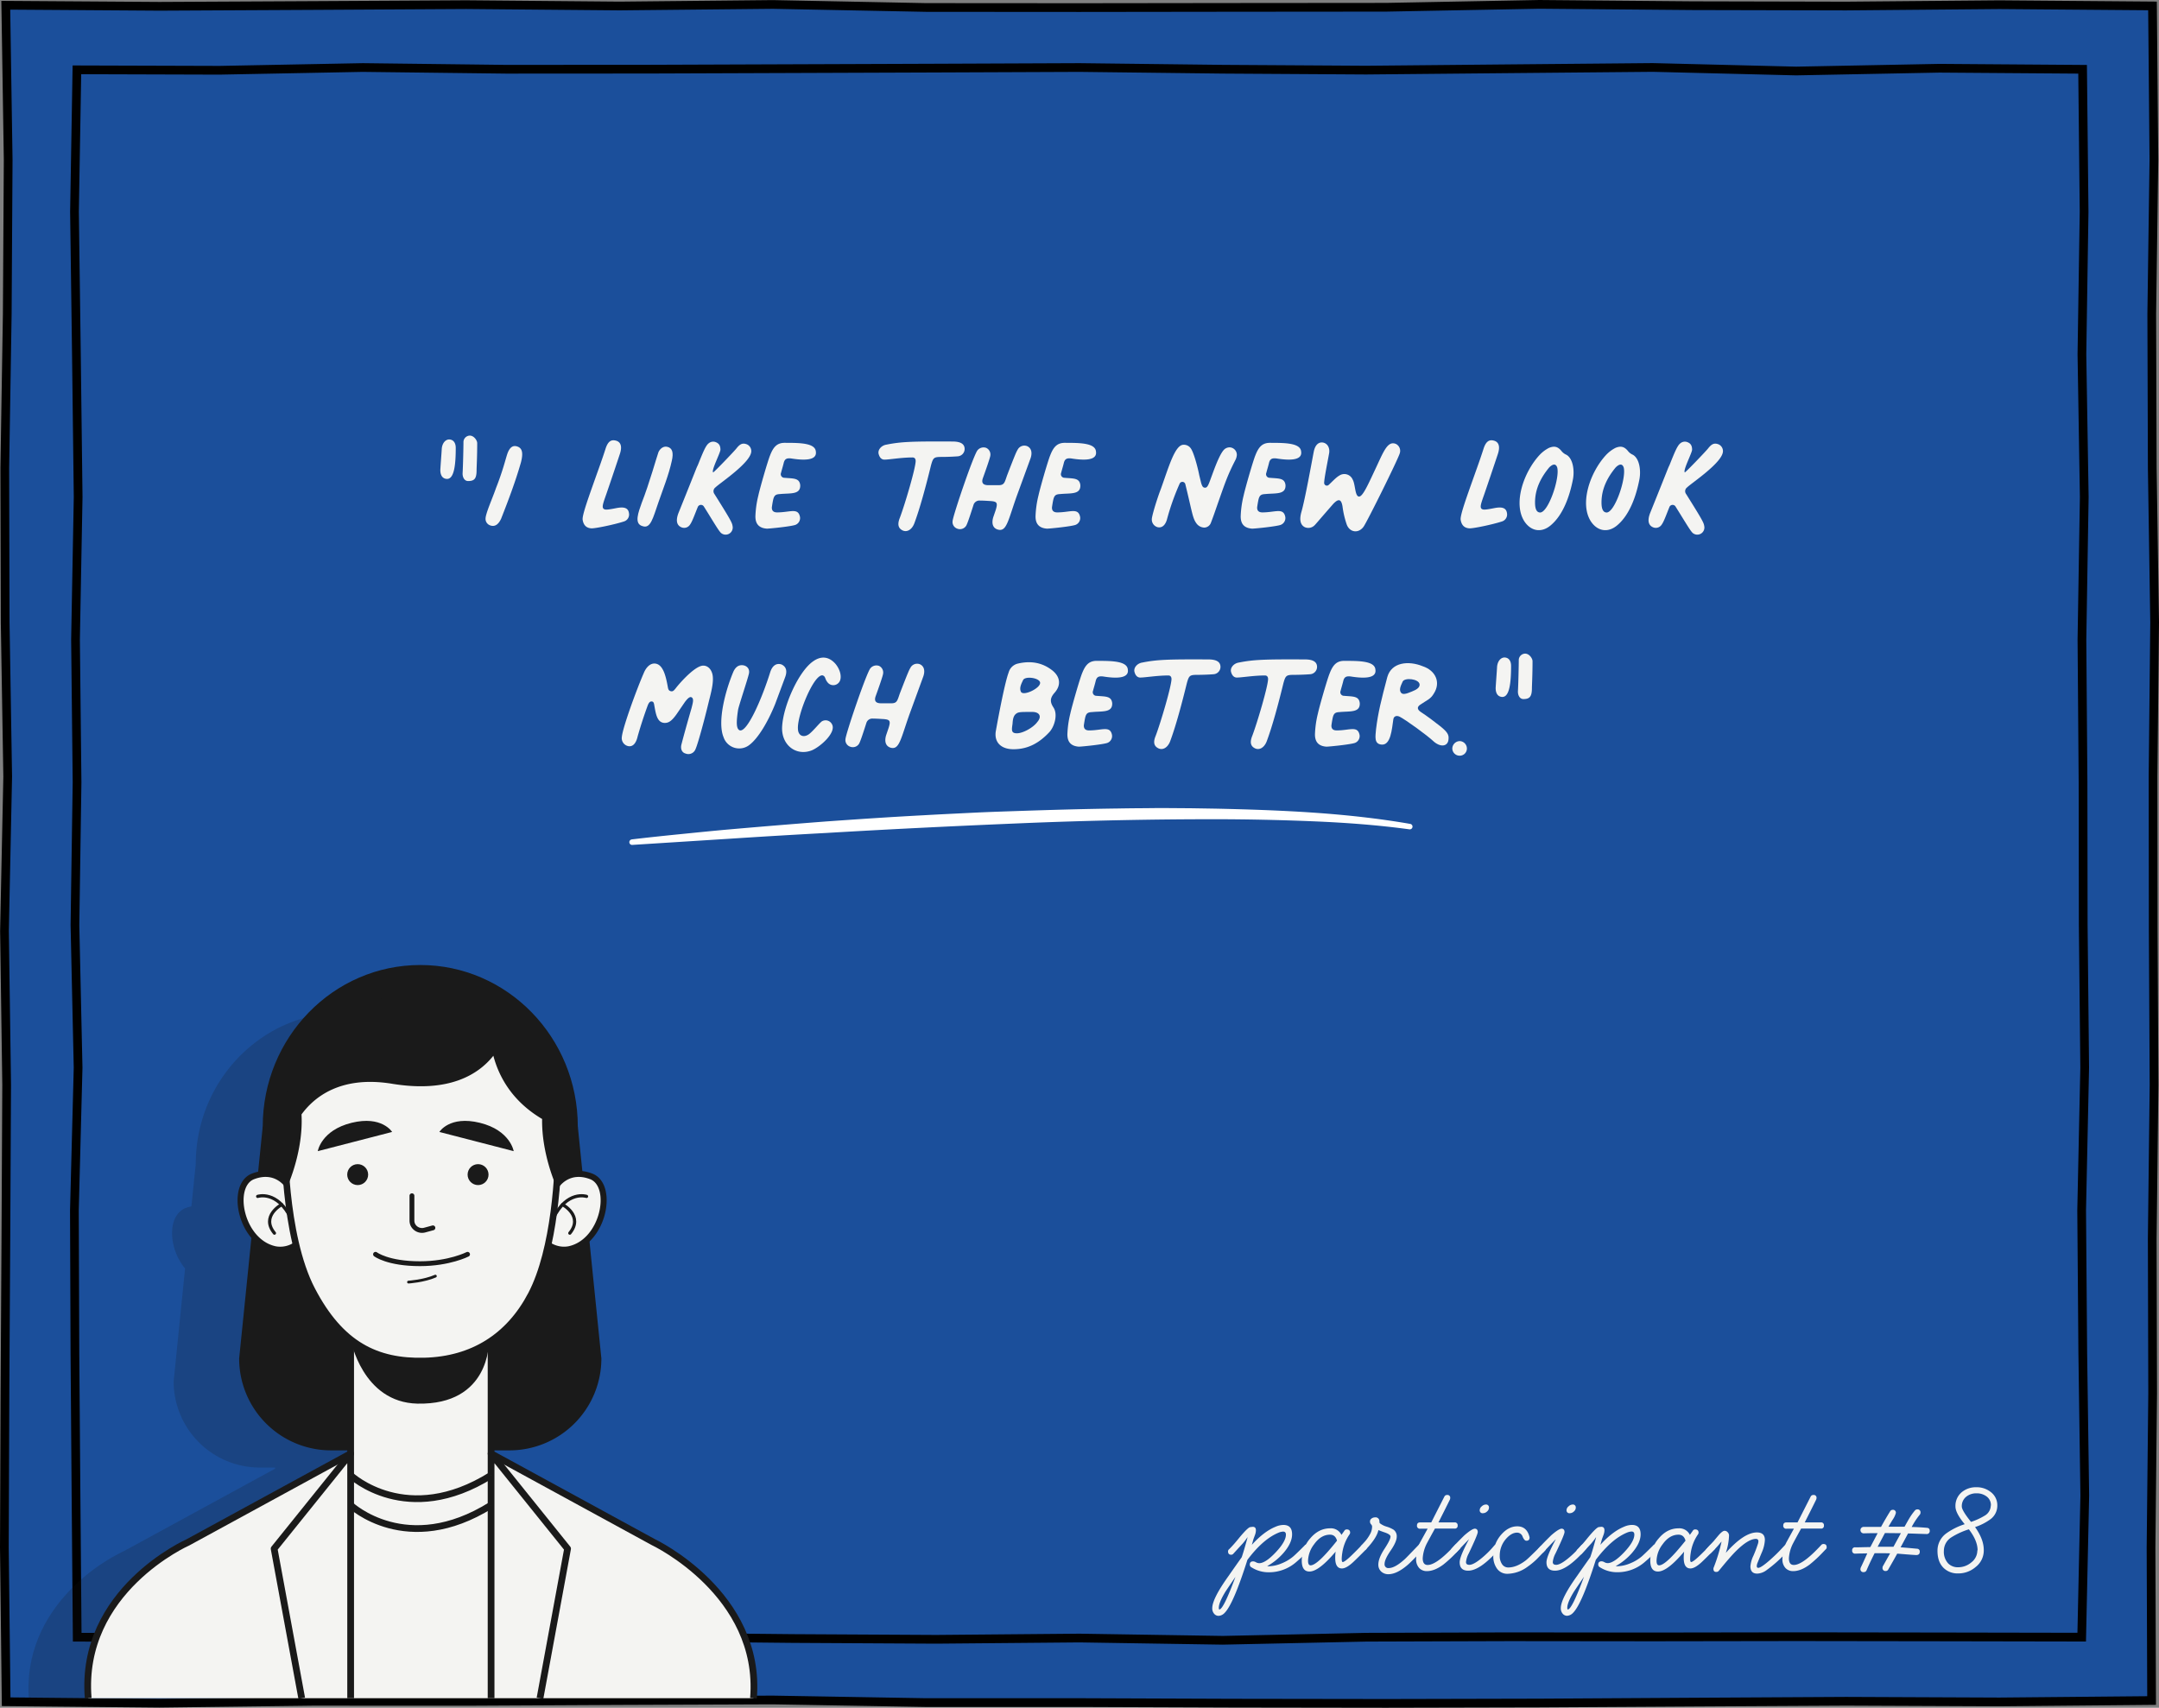 <svg xmlns="http://www.w3.org/2000/svg" viewBox="0 0 990.15 783.29"><rect x="0" y="0" width="990.15" height="783.29" fill="#808080" stroke="none"/><defs><style>.cls-1{fill:#1b4f9b;}.cls-10,.cls-13,.cls-2,.cls-3,.cls-8{fill:none;}.cls-2,.cls-3{stroke:#000;stroke-miterlimit:10;}.cls-2{stroke-width:4px;}.cls-3{stroke-width:4px;}.cls-4,.cls-6{fill:#1a1a1a;}.cls-4{opacity:0.19;}.cls-11,.cls-12,.cls-5,.cls-7,.cls-9{fill:#f4f4f2;}.cls-10,.cls-11,.cls-12,.cls-13,.cls-7,.cls-8,.cls-9{stroke:#1a1a1a;stroke-linejoin:round;}.cls-7,.cls-8{stroke-width:3.09px;}.cls-9{stroke-width:2.76px;}.cls-10,.cls-12,.cls-13{stroke-linecap:round;}.cls-10{stroke-width:1.47px;}.cls-11{stroke-width:3.01px;}.cls-12{stroke-width:2.22px;}.cls-13{stroke-width:1.28px;}.cls-14{fill:#fff;}</style></defs><g id="Layer_2" data-name="Layer 2"><g id="Layer_2-2" data-name="Layer 2"><polygon class="cls-1" points="2.82 780.53 2 709.8 2.27 639.08 2.69 568.36 3.05 497.64 2.05 426.92 3.53 356.2 2.37 285.49 2.19 214.76 3.33 144.04 3.75 73.31 2.65 2.41 73.14 2.89 143.46 2.53 213.77 2.13 284.09 2.75 354.41 2.04 424.73 3.43 495.05 3.48 565.37 3.39 635.69 3.33 706.01 2 776.33 2.61 846.65 2.77 916.98 2.15 987.17 2.72 987.81 73.3 986.83 144.02 987.06 214.74 988.15 285.46 987.42 356.18 987.5 426.9 987.88 497.62 987.05 568.34 987.24 639.07 986.5 709.79 986.76 779.98 916.99 780.62 846.67 780.32 776.36 780.71 706.04 781.13 635.72 781.29 565.4 781.19 495.08 780.92 424.76 780.93 354.44 779.73 284.12 780 213.8 780.36 143.48 780.33 73.15 781.21 2.82 780.53"/><polygon class="cls-2" points="2.82 780.53 2 709.8 2.27 639.08 2.69 568.36 3.05 497.64 2.05 426.92 3.53 356.2 2.37 285.49 2.19 214.76 3.33 144.04 3.75 73.31 2.65 2.41 73.14 2.89 143.46 2.53 213.77 2.13 284.09 2.75 354.41 2.04 424.73 3.43 495.05 3.48 565.37 3.39 635.69 3.33 706.01 2 776.33 2.61 846.65 2.77 916.98 2.15 987.17 2.72 987.81 73.3 986.83 144.02 987.06 214.74 988.15 285.46 987.42 356.18 987.5 426.9 987.88 497.62 987.05 568.34 987.24 639.07 986.5 709.79 986.76 779.98 916.99 780.62 846.67 780.32 776.36 780.71 706.04 781.13 635.72 781.29 565.4 781.19 495.08 780.92 424.76 780.93 354.44 779.73 284.12 780 213.8 780.36 143.48 780.33 73.15 781.21 2.82 780.53"/><polygon class="cls-1" points="35.41 750.94 34.86 685.99 34.36 620.57 34.12 555.14 35.82 489.71 34.37 424.28 35.34 358.85 34.63 293.42 35.84 227.99 35.04 162.56 34.16 97.12 35.27 32.03 100.66 32.23 166.39 30.97 232.12 31.76 297.85 31.72 363.58 31.48 429.31 31.24 495.05 30.97 560.78 31.75 626.52 32.16 692.25 31.54 757.98 30.94 823.72 32.57 889.46 31.3 955.11 31.78 955.8 97.11 954.8 162.54 955.87 227.97 954.81 293.4 955.31 358.83 955.4 424.26 956.07 489.69 954.68 555.12 955.19 620.55 956.11 685.98 954.7 750.91 889.47 750.79 823.74 750.7 758.01 750.8 692.28 750.73 626.55 750.94 560.82 752.35 495.08 751.32 429.35 751.9 363.62 751.54 297.88 750.87 232.15 751.58 166.41 751.36 100.67 751.09 35.41 750.94"/><polygon class="cls-3" points="35.41 750.94 34.86 685.99 34.36 620.57 34.12 555.14 35.82 489.71 34.37 424.28 35.34 358.85 34.63 293.42 35.84 227.99 35.04 162.56 34.16 97.12 35.27 32.03 100.66 32.23 166.39 30.97 232.12 31.76 297.85 31.72 363.58 31.48 429.31 31.24 495.05 30.97 560.78 31.75 626.52 32.16 692.25 31.54 757.98 30.94 823.72 32.57 889.46 31.3 955.11 31.78 955.8 97.11 954.8 162.54 955.87 227.97 954.81 293.4 955.31 358.83 955.4 424.26 956.07 489.69 954.68 555.12 955.19 620.55 956.11 685.98 954.7 750.91 889.47 750.79 823.74 750.7 758.01 750.8 692.28 750.73 626.55 750.94 560.82 752.35 495.08 751.32 429.35 751.9 363.62 751.54 297.88 750.87 232.15 751.58 166.41 751.36 100.67 751.09 35.41 750.94"/><path class="cls-4" d="M302.26,779.84c1.53-18.84-5.57-36.67-20.52-51.56a92.52,92.52,0,0,0-23.17-16.9l-69.14-37.73v-.53h6.46a39.52,39.52,0,0,0,39.52-39.52l-5.12-50.35a25.45,25.45,0,0,0,7.32-15.91c.53-6.56-1.83-11.64-6.13-13.28a17.1,17.1,0,0,0-4.26-1l-1.95-19.16c0-38.38-30.33-69.49-67.74-69.49s-67.75,31.11-67.75,69.49l-2,19.42a17.76,17.76,0,0,0-2.65.78c-4.31,1.64-6.66,6.72-6.14,13.28a26,26,0,0,0,5.89,14.41L79.64,633.6a39.52,39.52,0,0,0,39.52,39.52h7v.53L57,711.35a87.63,87.63,0,0,0-23.28,16.38C23.3,738,11.26,755.29,13.29,779.84l1.44-.12h90.34l.05.27,1.43-.27H209l1.42.27.05-.27h90.33Z"/><path class="cls-5" d="M201.94,215.55c.19-3.25.47-6.5.67-9.84.28-2.78,2-4.4,3.82-4.11s2.58,1.91,2.58,3.82c0,8-.76,14.53-4.21,14.24C202.8,219.47,201.94,217.84,201.94,215.55ZM212.16,217c.19-3.15.39-11.85.39-14.14a3,3,0,0,1,2.77-3.06c2-.1,3.53,2.2,3.53,3.44,0,6.6-.28,11.09-.28,12.33,0,4-1,5.07-3.92,5.07C212.93,220.62,212.07,218.8,212.16,217Z"/><path class="cls-5" d="M222.68,237.92c0-2.39,3.15-9.27,4.77-14,3.25-8.22,4.4-13.39,5.26-15.87,1-2.77,2.39-3.82,4.21-3.35,2.58.67,3.15,2.87,2,7.36-2.48,8.7-5.73,17.3-9.08,25.81-1.14,2.49-2.77,4-5.16,3.06A3.14,3.14,0,0,1,222.68,237.92Z"/><path class="cls-5" d="M267.21,238.39c-.29-2.1,2.87-10.7,6.21-20.16,1.44-4,2.87-8,4.21-12.14,1.05-3.44,2.48-4.59,4.78-4s3.06,2.68,1.81,6.31c-2.29,6.88-4.58,13.67-6,17.78-1.62,4.68-2.48,6.69-1.14,7.36.66.38,2.19.19,5.54-.48,3-.57,5.45-.48,5.83,2.3a3.33,3.33,0,0,1-2.29,3.82c-4.4,1.43-13.19,3.25-14.91,3.15C268.93,242.22,267.59,240.88,267.21,238.39Z"/><path class="cls-5" d="M302,207.33c.86-1.82,2.49-2.77,4-2.39,2.3.48,3,2.58,2.11,6.4-1.44,6.6-3.92,12.62-6.12,19-2.58,7.45-3.63,12.23-7.26,11-4.11-1.05-1.92-6.41-.39-10.8C297.7,222.05,301.24,209.34,302,207.33Z"/><path class="cls-5" d="M330.38,244.13c-.76-.77-2.58-3.73-5.63-8.7l-1.92-3.06a1.57,1.57,0,0,0-2.86.29c-1.34,3.25-2.49,6.59-3.54,8a3.18,3.18,0,0,1-3.82,1.24c-2.2-.86-2.77-3-1.53-6.4,9.27-23,7.93-20,9-22.27,2.3-5.74,3.54-8.8,4.88-9.85a3.2,3.2,0,0,1,3.53-.48c1.34.58,1.91,1.63,1.91,3.35,0,1.43-4.3,9.56-3.34,10.42.19.19,9.46-9.47,10.61-10.9,1.72-2.2,2.87-2.68,4.78-2a3.37,3.37,0,0,1,2.1,3.16c0,5.16-14.43,14.62-16.44,16.63a2.14,2.14,0,0,0-.48,3c7.27,11.57,8.13,13.19,8.32,14.63a3.26,3.26,0,0,1-5.55,3Z"/><path class="cls-5" d="M346.44,236.86a45.89,45.89,0,0,1,1.34-9.55c.86-3.92,4.4-16.06,5.35-18.35,1.72-4.5,3.63-6,7.36-5.84,6.4,0,13.38.1,13.67,4,.67,4.4-6.12,4-11.38,3.15-1.81-.19-2.86.1-3.34,2-.38,1.63-.86,3.06-1.24,4.59a1.65,1.65,0,0,0,1.53,2.29c4.11.38,6.88,0,7.26,3.35.19,4.49-4.49,3.63-9.27,4.11-1.91.09-2.58.57-3.06,2.29-.29,1.15-.48,2.49-.67,3.73-.1,1.53.67,2.39,2.39,2.39,6,0,9.65-2.3,10.51,2.1a3.34,3.34,0,0,1-1.91,3.54c-1.53.76-12,1.81-13.28,1.81C348.16,242.22,346.44,240.4,346.44,236.86Z"/><path class="cls-5" d="M412.67,237.53c2.39-6.3,7.27-22.94,7.27-26.09,0-.86-.39-1.62-1.44-1.62-5.16,0-10.61,1-12.9,1-1.15,0-2.1-.76-2.58-2.39-.67-1.91,1.05-4.11,3.54-4.49,6.69-1.34,11.66-1.53,30.29-1.43,3.73,0,5.55,1.14,5.55,3.44a3.39,3.39,0,0,1-3.06,3.34c-2.29.19-5.45.29-7.36.29-3.73,0-4,.29-5,3.82-2.29,9.37-5.07,19.79-7.74,26.86-1.15,2.77-3.35,4-5.35,3S411.52,240.4,412.67,237.53Z"/><path class="cls-5" d="M455.51,237.25l1.15-3.35c1-3.34.67-3.92-2.78-4.11-1.43-.09-3-.19-4.39-.19a2.84,2.84,0,0,0-3.06,2.1c-1.91,6-2.87,8.7-3.35,9.47a3.36,3.36,0,0,1-4,1.33,3.21,3.21,0,0,1-2.2-3.53c.19-2.58,9.65-30.49,11.47-32.5a3.6,3.6,0,0,1,3.92-1.05,3.33,3.33,0,0,1,1.91,3.54c-.09,1-2.2,7-3.44,10.41-.67,2,0,3.06,2.2,3.16h5.35c2.3-.1,2.49-1.34,3.54-4.4,3.82-9.94,4.3-10.9,4.87-11.85a3.46,3.46,0,0,1,4.4-1.63c1.91.86,2.48,3.06,1.43,5.83l-6.21,17c-4.11,11.56-4.68,16.63-8.79,15.39C455.41,242.22,454.65,240.21,455.51,237.25Z"/><path class="cls-5" d="M474.91,236.86a45.89,45.89,0,0,1,1.34-9.55c.86-3.92,4.39-16.06,5.35-18.35,1.72-4.5,3.63-6,7.36-5.84,6.4,0,13.38.1,13.67,4,.67,4.4-6.12,4-11.38,3.15-1.81-.19-2.86.1-3.34,2-.39,1.63-.86,3.06-1.24,4.59a1.65,1.65,0,0,0,1.52,2.29c4.11.38,6.89,0,7.27,3.35.19,4.49-4.49,3.63-9.27,4.11-1.91.09-2.58.57-3.06,2.29-.29,1.15-.48,2.49-.67,3.73-.1,1.53.67,2.39,2.39,2.39,6,0,9.65-2.3,10.51,2.1a3.34,3.34,0,0,1-1.91,3.54c-1.53.76-12,1.81-13.28,1.81C476.63,242.22,474.91,240.4,474.91,236.86Z"/><path class="cls-5" d="M528.24,238.11c0-1.34,2.2-8.8,4.2-14C536,214.21,538.85,204,542.77,204a3.83,3.83,0,0,1,3.25,1.53c1.33,1.63,3.15,8.22,4,12.53l.86,3.53c.48,1.44.77,2.1,1.82,2.1,1.24,0,1.72-1.91,3.15-5.73,1.91-5.26,4-10.51,5.83-12a3.68,3.68,0,0,1,2.3-.77,3.42,3.42,0,0,1,3.25,3.54,6.1,6.1,0,0,1-.67,2.29c-3.64,7.08-4.69,10.33-8.41,20.93-.77,2.2-1.63,4.78-2.78,7.75a3.33,3.33,0,0,1-3.06,2.29,4.63,4.63,0,0,1-3.72-2.1c-1.72-2.39-1.92-5.45-5-17.88a1.38,1.38,0,0,0-2.58-.19,111.49,111.49,0,0,0-5.83,16.44c-.77,2.68-2.3,4-4.31,3.54A3.65,3.65,0,0,1,528.24,238.11Z"/><path class="cls-5" d="M569,236.86a45.89,45.89,0,0,1,1.34-9.55c.86-3.92,4.4-16.06,5.35-18.35,1.72-4.5,3.63-6,7.36-5.84,6.41,0,13.38.1,13.67,4,.67,4.4-6.12,4-11.37,3.15-1.82-.19-2.87.1-3.35,2-.38,1.63-.86,3.06-1.24,4.59a1.65,1.65,0,0,0,1.53,2.29c4.11.38,6.88,0,7.26,3.35.19,4.49-4.49,3.63-9.27,4.11-1.91.09-2.58.57-3.06,2.29-.28,1.15-.48,2.49-.67,3.73-.09,1.53.67,2.39,2.39,2.39,6,0,9.66-2.3,10.52,2.1a3.36,3.36,0,0,1-1.92,3.54c-1.52.76-12,1.81-13.28,1.81C570.67,242.22,569,240.4,569,236.86Z"/><path class="cls-5" d="M596.86,234.76c1.72-6,4.78-23.13,5.64-27.53.57-2.86,1.91-4.3,3.73-4.3,2.48.1,3.91,2.49,3.25,5.36-.58,3.34-2.2,11.18-2.2,13.19a1.24,1.24,0,0,0,2,1c1.15-1,3.45-3.53,4.88-4.3a4.15,4.15,0,0,1,6.21,1.82c1.24,2.2,1,7.45,2.77,7.74,1.63.29,3.83-4.49,7.27-11.85,4-8.41,5.83-14,9.84-12.24a3.55,3.55,0,0,1,1.72,4.21c-.86,3-15.19,31.83-16.63,33.74-2.29,3.15-6.21,2.67-7.65-.86a41.27,41.27,0,0,1-2-8.51c-.58-3.34-1.82-3.63-4.21-1.15-7.36,8.42-8,9.28-8.6,9.85a4,4,0,0,1-4.49.86C596.38,240.78,595.81,238.39,596.86,234.76Z"/><path class="cls-5" d="M669.88,238.39c-.29-2.1,2.86-10.7,6.21-20.16,1.43-4,2.87-8,4.2-12.14,1.06-3.44,2.49-4.59,4.78-4s3.06,2.68,1.82,6.31c-2.29,6.88-4.59,13.67-6,17.78-1.63,4.68-2.49,6.69-1.15,7.36.67.38,2.2.19,5.54-.48,3-.57,5.45-.48,5.84,2.3a3.34,3.34,0,0,1-2.3,3.82c-4.39,1.43-13.19,3.25-14.91,3.15C671.6,242.22,670.26,240.88,669.88,238.39Z"/><path class="cls-5" d="M699.12,239.16c-5.26-8.13-.48-22.37,6.88-30.4a15.79,15.79,0,0,1,4.4-3.34c2.49-1,4-.57,5.64,1.34a5.65,5.65,0,0,0,2.29,1.81c3,1.63,3.83,7,3.06,11.19-1.53,8-4.59,16.44-10.13,21.12C707.06,244.51,702.18,243.75,699.12,239.16Zm15-24.85c-.67-1.82-2.1-1.44-3.63.09-3.73,4.5-6.5,9.75-6.5,16.06,0,2.68.57,4.4,2.1,4.59C709.92,235.72,715.56,219.09,714.13,214.31Z"/><path class="cls-5" d="M729.61,239.16c-5.26-8.13-.48-22.37,6.88-30.4a15.79,15.79,0,0,1,4.4-3.34c2.48-1,4-.57,5.64,1.34a5.65,5.65,0,0,0,2.29,1.81c3,1.63,3.82,7,3.06,11.19-1.53,8-4.59,16.44-10.13,21.12C737.54,244.51,732.67,243.75,729.61,239.16Zm15-24.85c-.67-1.82-2.11-1.44-3.64.09-3.72,4.5-6.5,9.75-6.5,16.06,0,2.68.58,4.4,2.11,4.59C740.41,235.72,746.05,219.09,744.62,214.31Z"/><path class="cls-5" d="M776,244.13c-.76-.77-2.58-3.73-5.64-8.7l-1.91-3.06a1.58,1.58,0,0,0-2.87.29c-1.33,3.25-2.48,6.59-3.53,8a3.19,3.19,0,0,1-3.83,1.24c-2.19-.86-2.77-3-1.52-6.4,9.27-23,7.93-20,9-22.27,2.29-5.74,3.54-8.8,4.87-9.85a3.22,3.22,0,0,1,3.54-.48c1.34.58,1.91,1.63,1.91,3.35,0,1.43-4.3,9.56-3.34,10.42.19.19,9.46-9.47,10.61-10.9,1.72-2.2,2.87-2.68,4.78-2a3.37,3.37,0,0,1,2.1,3.16c0,5.16-14.43,14.62-16.44,16.63a2.14,2.14,0,0,0-.48,3c7.27,11.57,8.13,13.19,8.32,14.63a3.26,3.26,0,0,1-5.55,3Z"/><path class="cls-5" d="M312.52,341.45c1-3.82,2-7.55,4.59-16.53.67-2.58,1.15-4.3.19-5s-2.1.67-3.15,2l-3.92,5.74c-2.2,3.06-3.63,4-5.54,3.92-3.16-.19-3.83-3.63-4.5-7.36-.28-1.53-.28-2.49-1.43-2.49-.95,0-1.43,1.05-1.91,2.39-1.63,4.5-3.06,8.89-4.4,13.58-.76,3.44-2.39,5-4.49,4.49a3.74,3.74,0,0,1-2.77-4.21c.48-4.68,7-22.27,10-29.15,1.15-2.87,3-4.49,4.88-4.49,4.11,0,5.35,6.11,6.21,10.8.19,1.14.48,1.72,1.44,1.91s1.43-.38,2.67-2c3.16-3.82,8.89-9.75,12.14-9.75,2,0,3.63,1.53,4.21,4,.76,3.34-.67,8.5-1.63,12.33-2.1,8.79-5.26,20.45-6.31,22.36a3.47,3.47,0,0,1-4.39,1.63C312.72,345.18,312,343.46,312.52,341.45Z"/><path class="cls-5" d="M331.83,338.11c-2.87-6.88.67-21,4.59-30.21.86-1.72,1.91-2.58,3.25-2.77,2.39-.28,4.3,1.34,3.82,3.73s-4.68,14.81-5,16.73c-.86,5.64-.86,8.6.67,9.36,3.34,1.34,10.13-14.05,14.05-26.57,1.05-3.34,3.06-4.3,5.16-3.63,2.2,1,2.77,3,1.72,5.83l-4.59,12.33c-3.44,8.51-7.84,15.68-11.66,18.64A7.57,7.57,0,0,1,331.83,338.11Z"/><path class="cls-5" d="M358.68,333.61c.39-9.65,7.56-25.71,14.25-30.29,3.63-2.59,7.17-2.2,10.13,1.05,2.2,2.58,3.06,5.92,2.1,8a3.32,3.32,0,0,1-5.73.47c-1.15-1.43-.77-2.58-2.11-3.05-4-.86-11.85,18.35-11.37,24.56.09,3.06,2.48,4.21,5.06,2.39,1.92-1.43,5-5.35,6-5.93a3.29,3.29,0,0,1,4.58,1.44c2,3.72-5.35,10.32-9.36,11.94C365.09,346.9,358.4,341.74,358.68,333.61Z"/><path class="cls-5" d="M406.38,337.25l1.14-3.35c1.05-3.34.67-3.92-2.77-4.11-1.43-.09-3-.19-4.4-.19a2.84,2.84,0,0,0-3.05,2.1c-1.92,6-2.87,8.7-3.35,9.47a3.36,3.36,0,0,1-4,1.33,3.2,3.2,0,0,1-2.2-3.53c.19-2.58,9.65-30.49,11.47-32.5a3.59,3.59,0,0,1,3.92-1.05A3.34,3.34,0,0,1,405,309c-.1,1.05-2.2,7-3.44,10.41-.67,2,0,3.06,2.19,3.16h5.36c2.29-.1,2.48-1.34,3.53-4.4,3.83-9.94,4.31-10.9,4.88-11.85a3.46,3.46,0,0,1,4.4-1.63c1.91.86,2.48,3.06,1.43,5.83l-6.21,17c-4.11,11.56-4.69,16.63-8.8,15.39C406.28,342.22,405.51,340.21,406.38,337.25Z"/><path class="cls-5" d="M456.65,335.62c1.43-8.12,4.3-22.94,5.92-27.14a5.72,5.72,0,0,1,4.21-4.11c6.11-1.44,11.37-.39,15.86,3.15,3.73,3,4,6.88,1,10.23-2.1,2.39-2.2,4.2-.48,6.78,2.1,3.25.38,8.8-1.91,11.28-5,5.36-10.23,7.84-16.44,7.84C459,343.65,456,340.4,456.65,335.62Zm19-4.39c2.19-2.39,1.33-4.69-2.3-4.69-5.64,0-6.4,0-7.55,1s-1.34,2.87-1.43,4.4c-.38,2.77-.77,4.4,2,4.4S473.85,333.71,475.67,331.23ZM477,313c-.47-2.2-7.07-3-7.83-1-.67,1.44-1.91,3.64-.86,5.45C469.74,319.28,477.48,315.45,477,313Z"/><path class="cls-5" d="M489.52,336.86a45.89,45.89,0,0,1,1.34-9.55c.86-3.92,4.4-16.06,5.35-18.35,1.72-4.5,3.64-6,7.36-5.84,6.41,0,13.38.1,13.67,4,.67,4.4-6.12,4-11.37,3.15-1.82-.19-2.87.1-3.35,2-.38,1.63-.86,3.06-1.24,4.59a1.65,1.65,0,0,0,1.53,2.29c4.11.38,6.88,0,7.26,3.35.19,4.49-4.49,3.63-9.27,4.11-1.91.09-2.58.57-3.06,2.29-.28,1.15-.48,2.49-.67,3.73-.09,1.53.67,2.39,2.39,2.39,6,0,9.66-2.3,10.52,2.1a3.36,3.36,0,0,1-1.91,3.54c-1.53.76-12.05,1.81-13.29,1.81C491.24,342.22,489.52,340.4,489.52,336.86Z"/><path class="cls-5" d="M530,337.53c2.39-6.3,7.27-22.94,7.27-26.09,0-.86-.39-1.62-1.44-1.62-5.16,0-10.61.95-12.9.95-1.15,0-2.11-.76-2.58-2.39-.67-1.91,1.05-4.11,3.53-4.49,6.69-1.34,11.67-1.53,30.3-1.43,3.73,0,5.55,1.14,5.55,3.44a3.4,3.4,0,0,1-3.06,3.34c-2.3.19-5.45.29-7.36.29-3.73,0-4,.29-5,3.82-2.3,9.37-5.07,19.79-7.74,26.86-1.15,2.77-3.35,4-5.36,3S528.8,340.4,530,337.53Z"/><path class="cls-5" d="M574.3,337.53c2.39-6.3,7.26-22.94,7.26-26.09,0-.86-.38-1.62-1.43-1.62-5.16,0-10.61.95-12.91.95-1.14,0-2.1-.76-2.58-2.39-.67-1.91,1.05-4.11,3.54-4.49,6.69-1.34,11.66-1.53,30.3-1.43,3.73,0,5.54,1.14,5.54,3.44a3.39,3.39,0,0,1-3.06,3.34c-2.29.19-5.44.29-7.36.29-3.72,0-4,.29-5,3.82-2.29,9.37-5.06,19.79-7.74,26.86-1.14,2.77-3.34,4-5.35,3S573.15,340.4,574.3,337.53Z"/><path class="cls-5" d="M603.06,336.86a45.89,45.89,0,0,1,1.34-9.55c.86-3.92,4.4-16.06,5.36-18.35,1.72-4.5,3.63-6,7.35-5.84,6.41,0,13.39.1,13.67,4,.67,4.4-6.11,4-11.37,3.15-1.82-.19-2.87.1-3.35,2-.38,1.63-.86,3.06-1.24,4.59a1.65,1.65,0,0,0,1.53,2.29c4.11.38,6.88,0,7.26,3.35.2,4.49-4.49,3.63-9.27,4.11-1.91.09-2.58.57-3.06,2.29-.28,1.15-.47,2.49-.66,3.73-.1,1.53.66,2.39,2.39,2.39,6,0,9.65-2.3,10.51,2.1a3.35,3.35,0,0,1-1.91,3.54c-1.53.76-12.05,1.81-13.29,1.81C604.78,342.22,603.06,340.4,603.06,336.86Z"/><path class="cls-5" d="M631.07,334.48c.95-7.75,2.39-13.39,5.16-23.9,1.91-6.88,9.75-7.65,16.25-5,6,2,8.31,7.45,5.16,12.43-1.53,2.67-3.06,3-6.21,5.16-1.63,1.05-1.53,2.2.09,3.34,3.06,2,6,4.21,8.89,6.5,3.25,2.58,4.11,3.92,3.92,5.83-.1,3.44-3.35,4.11-6.6,1.44-3.34-3.16-13.19-10.23-15.86-11.57-1.44-.67-2.68-.19-2.87,1.24-.67,4.5-1.15,12-5.45,11.57C630.11,341.17,630.78,337.82,631.07,334.48Zm16.44-17.3c2.29-.87,3.72-1.92,3.53-3.35-.38-2.49-6.78-3.15-7.74-1.24-1.15,2.39-1.62,3.82-.86,5S644.83,318.32,647.51,317.18Z"/><path class="cls-5" d="M666.05,343.27a3.49,3.49,0,0,1,3.53-3.35,3.43,3.43,0,0,1,3.16,3.35,3.28,3.28,0,0,1-3.44,3.34A3.35,3.35,0,0,1,666.05,343.27Z"/><path class="cls-5" d="M685.93,315.55c.19-3.25.47-6.5.66-9.84.29-2.78,2-4.4,3.83-4.11s2.58,1.91,2.58,3.82c0,8-.77,14.53-4.21,14.24C686.78,319.47,685.93,317.84,685.93,315.55ZM696.15,317c.19-3.15.38-11.85.38-14.14a3,3,0,0,1,2.78-3.06c2-.1,3.53,2.2,3.53,3.44,0,6.6-.28,11.09-.28,12.33,0,4-1.06,5.07-3.92,5.07C696.92,320.62,696.06,318.8,696.15,317Z"/><path class="cls-6" d="M233.65,665.24H151.82a42.14,42.14,0,0,1-42.14-42.14l10.81-106.37H265L275.8,623.1A42.15,42.15,0,0,1,233.65,665.24Z"/><path class="cls-7" d="M345.56,778.93c3.88-48-45.8-71.53-45.8-71.53l-74.54-40.67V574.4H160.81v92.33L86.24,707.4s-49.87,22-45.79,71.53"/><path class="cls-6" d="M160.81,614.37s5.32,28.91,30.66,29.43c33.27.69,32.72-28.15,32.72-28.15s-4.53,8.49-30.26,8.52C165.25,624.2,160.81,614.37,160.81,614.37Z"/><polyline class="cls-8" points="160.81 778.93 160.81 666.73 125.72 710.34 138.37 778.93"/><polyline class="cls-8" points="225.22 778.93 225.22 666.73 260.3 710.34 247.65 778.93"/><path class="cls-7" d="M160.81,676.67s25.77,24.18,64.4,0"/><path class="cls-7" d="M160.81,690.36s25.77,24.18,64.4,0"/><ellipse class="cls-6" cx="192.74" cy="516.73" rx="72.25" ry="74.11"/><path class="cls-9" d="M255.18,543.77s5.21-8.28,15.93-4.21S277,569.69,260.9,573a12.75,12.75,0,0,1-10.3-2.69S254.56,551.07,255.18,543.77Z"/><path class="cls-10" d="M269,548.75s-9-3-15.37,10.24"/><path class="cls-10" d="M258,552.51s9.78,5.24,3.32,13.1"/><path class="cls-9" d="M132,543.77s-5.2-8.28-15.93-4.21-5.88,30.13,10.22,33.45a12.72,12.72,0,0,0,10.29-2.69S132.6,551.07,132,543.77Z"/><path class="cls-10" d="M118.17,548.75s9-3,15.37,10.24"/><path class="cls-10" d="M129.18,552.51s-9.78,5.24-3.32,13.1"/><path class="cls-11" d="M256.2,521.31c0,16.7-1.73,51.64-12.55,72.37-10.16,19.47-27,30-49,30.57s-38.45-7.43-51.61-32.7-12.52-69.93-12.52-69.93,0-59.65,62.16-59.65C258.14,462,256.2,521.31,256.2,521.31Z"/><path class="cls-12" d="M188.92,548.46v11.36a4.77,4.77,0,0,0,.34,1.77,4.69,4.69,0,0,0,5.59,2.59l3.68-1"/><circle class="cls-6" cx="164.04" cy="538.76" r="4.8"/><circle class="cls-6" cx="219.25" cy="538.76" r="4.8"/><path class="cls-12" d="M172.22,575.31s5.61,4.31,20.38,4.31c13.44,0,21.83-4.31,21.83-4.31"/><path class="cls-13" d="M187.35,588.06s7.06-.45,12.32-2.74"/><path class="cls-6" d="M179.83,519.19,145.73,528s1.55-9.56,15.5-13S179.83,519.19,179.83,519.19Z"/><path class="cls-6" d="M201.5,519.19,235.59,528s-1.55-9.56-15.5-13S201.5,519.19,201.5,519.19Z"/><path class="cls-6" d="M253.43,493.7a32.67,32.67,0,0,0-1.68,3.48c-3.22-10.49-9.35-22.58-20.89-29.16-17.89-12.47-46.12-12.33-46.12-12.33-33.78,6.08-45.68,25.44-49.62,41.25a34.57,34.57,0,0,0-1.58-3.24s-10.6,33.71-1.56,50.07c0,0,7.22-15.88,6.3-32.62,5.73-7.87,17.89-17.94,41.55-14.06,26.07,4.28,39.55-4.22,46.43-12.85,2.52,9.55,8.54,20.81,22.36,29-.27,16,6.37,30.56,6.37,30.56C264,527.41,253.43,493.7,253.43,493.7Z"/><path class="cls-14" d="M289.79,385c7.41-.88,14.81-1.66,22.23-2.4s14.82-1.51,22.24-2.16q22.26-1.95,44.55-3.66c14.86-1.05,29.73-2.06,44.61-2.84,7.44-.42,14.88-.77,22.32-1.14s14.89-.61,22.34-.86c14.9-.5,29.8-.92,44.71-1.11,3.73-.07,7.45-.11,11.18-.13s7.46-.1,11.19-.06l11.18.08,11.19.18c29.8.66,59.73,1.88,89.24,7a1.26,1.26,0,0,1-.38,2.49h0c-14.69-2-29.5-3.08-44.34-3.69s-29.69-.93-44.55-.95c-29.73,0-59.47.61-89.19,1.85s-59.44,2.68-89.14,4.44q-22.29,1.2-44.57,2.66L290,387.53h0a1.26,1.26,0,0,1-.23-2.51Z"/><path class="cls-5" d="M600.73,710.05a1.24,1.24,0,0,1-.52,1c-1.54,1.63-3.4,3.38-5.58,5.27A19,19,0,0,1,582,721.16a14.6,14.6,0,0,1-8-2.24,1.41,1.41,0,0,1-.83-1.29c0-1,.53-1.48,1.6-1.48a3,3,0,0,1,1.25.42,3.29,3.29,0,0,0,1.51.42q2.9-.06,7.55-5t4.66-8.09q0-1.41-1.29-1.41a6.49,6.49,0,0,0-2.25.57q-7.07,3-14.12,12.4-6.44,20.35-10.47,24.34a4,4,0,0,1-2.76,1.34,2.62,2.62,0,0,1-2.06-1,3.72,3.72,0,0,1-.83-2.5q0-4.38,7.51-14.84,1.86-2.7,6-8.54c.64-1.84,1.49-4.73,2.57-8.67l.12-.58a31.09,31.09,0,0,1-2.18,2.89q-1.74,1.88-4.3,4.69a1.32,1.32,0,0,1-1,.52c-1,0-1.48-.52-1.48-1.55a1.22,1.22,0,0,1,.52-1q2.06-2.05,4.43-5c2.82-3.42,4.6-5.14,5.33-5.14a3.36,3.36,0,0,0,.54-.06,3.58,3.58,0,0,1,.49-.06c1,0,1.47.53,1.47,1.6a6,6,0,0,1-.38,2l-.77,2.09c-.13.52-.37,1.37-.71,2.57q5.52-6.1,10.85-8.28a9.4,9.4,0,0,1,3.6-.84c2.7,0,4,1.44,4,4.3q0,4-4,8.61a27.91,27.91,0,0,1-7.45,6h.33a1,1,0,0,0,.25.06,16.41,16.41,0,0,0,6.1-1.35,19.55,19.55,0,0,0,5.21-3.08q1.21-1,5.26-5.07a1.16,1.16,0,0,1,1-.52C600.26,708.51,600.73,709,600.73,710.05Zm-34,13c-3,4.41-4.56,6.73-4.69,6.94q-3.07,5-3.08,7.45c0,.51.09.77.26.77Q561.1,738.18,566.69,723Z"/><path class="cls-5" d="M626.86,709.67a1.42,1.42,0,0,1-.38,1q-3.66,3.72-5.91,5.84-3.15,2.9-5.14,2.89-3.07,0-3.08-4.82a20.33,20.33,0,0,1,.19-2.89q-7.71,9.12-12,9.12-3.53,0-3.53-5a15.52,15.52,0,0,1,3.89-10.21Q604.78,701,610,701a5.33,5.33,0,0,1,5.21,3l1.28-1.8a1.24,1.24,0,0,1,1.15-.7c1,0,1.55.49,1.55,1.48a1.42,1.42,0,0,1-.26.77,20,20,0,0,0-3.34,8.54,18.6,18.6,0,0,0-.26,2.63c0,1,.15,1.54.45,1.54q1,0,4.76-3.72,2.57-2.51,3.78-3.86a1.6,1.6,0,0,1,1.22-.57Q626.86,708.26,626.86,709.67Zm-13.68-3q-.76-2.76-3.21-2.76-4.17,0-7.32,4.43a12.94,12.94,0,0,0-2.76,7.51c0,1.42.39,2.12,1.16,2.12Q604.18,718,613.18,706.65Z"/><path class="cls-5" d="M653.25,709.48a1.41,1.41,0,0,1-.45,1q-5.52,5.85-7.25,7.32-4.95,4.24-8.8,4.24a4.7,4.7,0,0,1-3.31-1.22,4.18,4.18,0,0,1-1.31-3.21c0-1.93.93-4.31,2.79-7.16s2.79-4.74,2.79-5.68c0-.64-.85-1.26-2.56-1.86-.69-.22-1.67-.58-3-1.1q-.71,3.54-5.52,8.67a1.38,1.38,0,0,1-1.09.52c-1,0-1.54-.47-1.54-1.42,0-.25.51-.94,1.54-2.05a18,18,0,0,0,2.95-4.17,7,7,0,0,0,.77-3.28,1.53,1.53,0,0,0-.48-.93,1.83,1.83,0,0,1-.48-1.25,1.63,1.63,0,0,1,.74-1.42,2.7,2.7,0,0,1,1.57-.51,1.73,1.73,0,0,1,2,1.73,4.09,4.09,0,0,0,.13.9,9.35,9.35,0,0,0,3.24,1.64,13.49,13.49,0,0,1,3.12,1.38,3.69,3.69,0,0,1,1.47,3.15q0,2.37-2.79,6.42t-2.79,6.1a1.7,1.7,0,0,0,1.92,1.93q2.89,0,7.45-4.18.51-.45,6.42-6.61a1.18,1.18,0,0,1,1-.52C652.76,707.93,653.25,708.45,653.25,709.48Z"/><path class="cls-5" d="M669.76,709.67a1.08,1.08,0,0,1-.33.86c-.21.2-.64.64-1.28,1.32a56.67,56.67,0,0,1-6.23,5.78c-2.69,2-5.22,3-7.57,3a4.71,4.71,0,0,1-3.47-1.41,5.77,5.77,0,0,1-1.42-4.24,17.43,17.43,0,0,1,1.67-7.26l3.6-6.55h-3.4a1.31,1.31,0,0,1-1.48-1.48c0-.94.49-1.41,1.48-1.41h5.07q2.31-4.56,6-11.81a1.31,1.31,0,0,1,1.28-.77,1.25,1.25,0,0,1,1.41,1.42,2.26,2.26,0,0,1-.12.64q-1.87,3.81-5.27,10.52h7.38a1.27,1.27,0,0,1,1.42,1.45,1.24,1.24,0,0,1-1.42,1.38h-9q-3,5.46-3.6,6.61a17.17,17.17,0,0,0-2,7c0,2.06.75,3.08,2.25,3.08q3.91,0,11.49-8c.22-.22.58-.6,1.1-1.16a1.27,1.27,0,0,1,1-.45C669.28,708.19,669.76,708.68,669.76,709.67Z"/><path class="cls-5" d="M687.86,709.73a1.66,1.66,0,0,1-.51,1q-8.54,9.69-14,9.69-3.92,0-3.92-3.85,0-2.64,4.31-10.6-1.1,1.09-3.12,3.21c-1.35,1.42-2.17,2.29-2.47,2.64a1.46,1.46,0,0,1-1.15.51c-1,0-1.55-.47-1.55-1.41a1.47,1.47,0,0,1,.45-.84q1.68-1.92,5.65-5.84c2.36-2.06,4-3.08,4.82-3.08s1.35.51,1.35,1.54q0,1.16-4.11,9.76a10.66,10.66,0,0,0-1.28,4c0,.86.51,1.28,1.54,1.28q2.05,0,6.1-3.46a42,42,0,0,0,5.33-5.4,1.6,1.6,0,0,1,1.09-.57A1.3,1.3,0,0,1,687.86,709.73Zm-5-18.17a2.31,2.31,0,0,1-.87,1.7,2.71,2.71,0,0,1-1.89.8,1.3,1.3,0,0,1-1.48-1.47,2.3,2.3,0,0,1,.93-1.67,2.77,2.77,0,0,1,1.83-.84A1.31,1.31,0,0,1,682.86,691.56Z"/><path class="cls-5" d="M708.93,710.31a1.19,1.19,0,0,1-.45,1c-2.23,2.32-3.49,3.62-3.79,3.92a34.78,34.78,0,0,1-4.24,3.47,16,16,0,0,1-9.12,3.15,5.71,5.71,0,0,1-4.88-2.51,9.48,9.48,0,0,1-1.6-5.65,14.44,14.44,0,0,1,3.66-9.83q3.33-3.78,7.32-3.78,4.36,0,5.58,4.75a.4.4,0,0,0,.07.19v.26c0,.94-.49,1.41-1.48,1.41-.6,0-1.17-.62-1.7-1.86a2.67,2.67,0,0,0-2.54-1.86c-1.75,0-3.49,1-5.2,3a11.6,11.6,0,0,0-2.76,7.58,6.62,6.62,0,0,0,1.06,3.89,3.34,3.34,0,0,0,2.86,1.51c2.57,0,5.28-1.12,8.15-3.34q1.41-1.16,6.55-6.3a1.43,1.43,0,0,1,1-.45A1.31,1.31,0,0,1,708.93,710.31Z"/><path class="cls-5" d="M727.68,709.73a1.62,1.62,0,0,1-.52,1q-8.53,9.69-14,9.69c-2.62,0-3.92-1.28-3.92-3.85q0-2.64,4.3-10.6-1.09,1.09-3.12,3.21c-1.34,1.42-2.17,2.29-2.47,2.64a1.45,1.45,0,0,1-1.15.51c-1,0-1.54-.47-1.54-1.41a1.47,1.47,0,0,1,.45-.84q1.66-1.92,5.65-5.84c2.35-2.06,4-3.08,4.81-3.08s1.35.51,1.35,1.54q0,1.16-4.11,9.76a10.86,10.86,0,0,0-1.28,4c0,.86.51,1.28,1.54,1.28q2.05,0,6.1-3.46a41.37,41.37,0,0,0,5.33-5.4,1.62,1.62,0,0,1,1.09-.57A1.31,1.31,0,0,1,727.68,709.73Zm-5-18.17a2.31,2.31,0,0,1-.87,1.7,2.71,2.71,0,0,1-1.89.8,1.3,1.3,0,0,1-1.48-1.47,2.3,2.3,0,0,1,.93-1.67,2.77,2.77,0,0,1,1.83-.84A1.31,1.31,0,0,1,722.67,691.56Z"/><path class="cls-5" d="M760.55,710.05a1.23,1.23,0,0,1-.51,1,76.38,76.38,0,0,1-5.59,5.27,19,19,0,0,1-12.65,4.81,14.57,14.57,0,0,1-8-2.24,1.4,1.4,0,0,1-.83-1.29c0-1,.53-1.48,1.6-1.48a3,3,0,0,1,1.25.42,3.29,3.29,0,0,0,1.51.42q2.89-.06,7.55-5t4.65-8.09c0-.94-.42-1.41-1.28-1.41a6.44,6.44,0,0,0-2.25.57q-7.06,3-14.13,12.4-6.42,20.35-10.46,24.34a4,4,0,0,1-2.77,1.34,2.62,2.62,0,0,1-2-1,3.72,3.72,0,0,1-.83-2.5q0-4.38,7.51-14.84,1.86-2.7,6-8.54,1-2.76,2.56-8.67L732,705a33,33,0,0,1-2.18,2.89q-1.74,1.88-4.3,4.69a1.32,1.32,0,0,1-1,.52c-1,0-1.48-.52-1.48-1.55a1.2,1.2,0,0,1,.52-1c1.37-1.37,2.84-3,4.43-5,2.82-3.42,4.6-5.14,5.33-5.14a3.48,3.48,0,0,0,.54-.06l.48-.06c1,0,1.48.53,1.48,1.6a6,6,0,0,1-.38,2l-.77,2.09c-.13.52-.37,1.37-.71,2.57q5.52-6.1,10.85-8.28a9.4,9.4,0,0,1,3.6-.84c2.69,0,4,1.44,4,4.3q0,4-4,8.61a27.91,27.91,0,0,1-7.45,6h.32l.26.06a16.41,16.41,0,0,0,6.1-1.35,19.33,19.33,0,0,0,5.2-3.08c.82-.69,2.57-2.38,5.27-5.07a1.14,1.14,0,0,1,1-.52C760.08,708.51,760.55,709,760.55,710.05Zm-34,13c-3,4.41-4.56,6.73-4.69,6.94q-3.08,5-3.08,7.45c0,.51.09.77.26.77Q720.93,738.18,726.52,723Z"/><path class="cls-5" d="M786.69,709.67a1.42,1.42,0,0,1-.38,1c-2.45,2.48-4.41,4.43-5.91,5.84q-3.15,2.9-5.14,2.89-3.07,0-3.08-4.82a20.33,20.33,0,0,1,.19-2.89q-7.71,9.12-12,9.12-3.52,0-3.53-5a15.52,15.52,0,0,1,3.89-10.21Q764.6,701,769.8,701a5.31,5.31,0,0,1,5.2,3l1.29-1.8a1.23,1.23,0,0,1,1.15-.7c1,0,1.55.49,1.55,1.48a1.42,1.42,0,0,1-.26.77,19.92,19.92,0,0,0-3.34,8.54,18.6,18.6,0,0,0-.26,2.63c0,1,.15,1.54.45,1.54.64,0,2.23-1.24,4.75-3.72,1.71-1.67,3-3,3.79-3.86a1.59,1.59,0,0,1,1.22-.57Q786.69,708.26,786.69,709.67Zm-13.68-3q-.76-2.76-3.21-2.76-4.17,0-7.32,4.43a12.94,12.94,0,0,0-2.76,7.51c0,1.42.38,2.12,1.16,2.12Q764,718,773,706.65Z"/><path class="cls-5" d="M821,709.6a1.3,1.3,0,0,1-.38,1c-.47.47-1.2,1.24-2.18,2.31a57.55,57.55,0,0,1-8.09,7.13,7.75,7.75,0,0,1-4.44,1.73q-3.13,0-3.14-3.34a13.51,13.51,0,0,1,1.35-4.81,60.62,60.62,0,0,0,2.18-5.78,5.06,5.06,0,0,0,.13-.9c0-.73-.41-1.1-1.22-1.1q-3.54.08-9.25,5.78-2.57,2.58-7.64,8.8a1.46,1.46,0,0,1-1.22.58q-1.29,0-1.29-1.35a1.38,1.38,0,0,1,.13-.7,77.14,77.14,0,0,0,3.6-11.88c-.3.3-.83.92-1.61,1.86q-.76.9-3.21,3.34a1.41,1.41,0,0,1-1,.45,1.25,1.25,0,0,1-1.42-1.42,1.41,1.41,0,0,1,.45-1c.56-.65,1.61-1.78,3.15-3.41q1.16-1.41,2.31-2.76c1.16-1.32,2.06-2,2.7-2a1.88,1.88,0,0,1,1.44.68,2.09,2.09,0,0,1,.61,1.44,27.61,27.61,0,0,1-1.47,8q8.34-9.37,14.25-9.37c2.44,0,3.66,1.15,3.66,3.47a16.13,16.13,0,0,1-1.22,5.26c-.73,1.71-1.43,3.43-2.12,5.14a4.53,4.53,0,0,0-.38,1.54c0,.56.23.83.7.83q1.23,0,5.2-3.46c1.89-1.67,3.47-3.19,4.76-4.56l2.18-2.32a1.54,1.54,0,0,1,1.09-.51A1.25,1.25,0,0,1,821,709.6Z"/><path class="cls-5" d="M837.74,709.67a1.11,1.11,0,0,1-.32.86c-.22.2-.64.64-1.29,1.32a57.73,57.73,0,0,1-6.22,5.78q-4,3-7.58,3a4.72,4.72,0,0,1-3.47-1.41,5.77,5.77,0,0,1-1.41-4.24,17.43,17.43,0,0,1,1.67-7.26q.12-.25,3.59-6.55h-3.4a1.31,1.31,0,0,1-1.48-1.48c0-.94.5-1.41,1.48-1.41h5.07q2.32-4.56,6-11.81a1.31,1.31,0,0,1,1.28-.77,1.25,1.25,0,0,1,1.42,1.42,2.33,2.33,0,0,1-.13.64q-1.86,3.81-5.27,10.52h7.39a1.26,1.26,0,0,1,1.41,1.45,1.23,1.23,0,0,1-1.41,1.38h-9.06q-3,5.46-3.59,6.61a17,17,0,0,0-2,7c0,2.06.74,3.08,2.24,3.08q3.91,0,11.5-8c.21-.22.58-.6,1.09-1.16a1.29,1.29,0,0,1,1-.45C837.27,708.19,837.74,708.68,837.74,709.67Z"/><path class="cls-5" d="M885,702.07a1.36,1.36,0,0,1-1.54,1.54l-3.92-.12c-2.44-.09-3.94-.13-4.49-.13l-3.4,6.35q2.76.19,7.51.65a1.24,1.24,0,0,1,1.28,1.35c0,1-.53,1.54-1.6,1.54q-1,0-8.74-.65c-.85,1.55-2.22,4-4.11,7.26a1.24,1.24,0,0,1-1.15.71,1.31,1.31,0,0,1-1.48-1.48,1.34,1.34,0,0,1,.19-.77l3.28-5.84c-.73-.05-2.1-.07-4.11-.07h-3c-1.45,2.87-2.68,5.46-3.66,7.77a1.37,1.37,0,0,1-1.35.9,1.31,1.31,0,0,1-1.48-1.48,2.25,2.25,0,0,1,.13-.57c.82-1.72,1.82-3.9,3-6.55l-2.66.06c-1.35,0-2.28.06-2.8.06a1.3,1.3,0,0,1-1.47-1.47,1.28,1.28,0,0,1,1.47-1.42c.73,0,2,0,3.79-.06l3.08-.06,3.34-6.36h-3c-1.55,0-2.64.06-3.28.06a1.48,1.48,0,1,1,0-2.95h7.84c1.49-2.7,2.88-5.07,4.17-7.13a1.32,1.32,0,0,1,1.15-.7,1.3,1.3,0,0,1,1.48,1.47,10.1,10.1,0,0,1-1.48,3.08q-1,1.62-1.92,3.21h7.38c1-1.79,1.72-3.08,2.19-3.85a25.91,25.91,0,0,1,2.56-3.59,1.4,1.4,0,0,1,1.1-.52,1.31,1.31,0,0,1,1.47,1.48,1.43,1.43,0,0,1-.38,1,34.2,34.2,0,0,0-3.66,5.59q3.4.06,6.93.38Q885,700.85,885,702.07Zm-13.23,1.16-7.32-.07-3.34,6.3h7.26Z"/><path class="cls-5" d="M916,690.53a7.72,7.72,0,0,1-3.14,6.29,25.26,25.26,0,0,1-7.07,3.6q4.05,5.66,4,10.66a9.58,9.58,0,0,1-3.79,7.71,12.12,12.12,0,0,1-8,2.89,9.14,9.14,0,0,1-6.55-2.44c-1.93-1.84-2.89-4.48-2.89-7.9a9.78,9.78,0,0,1,4-8,30.63,30.63,0,0,1,8.48-4.24q-4.24-5.13-4.24-8.09a8.12,8.12,0,0,1,3-6.68,10.09,10.09,0,0,1,6.55-2.18,10.27,10.27,0,0,1,6.54,2.12A7.58,7.58,0,0,1,916,690.53Zm-9.11,20.55h.06q0-4.43-4-9.63a34.29,34.29,0,0,0-8,3.66,7.34,7.34,0,0,0-3.46,6.23,7.83,7.83,0,0,0,2,5.78,6.17,6.17,0,0,0,4.56,1.73,9.28,9.28,0,0,0,6.06-2.25A6.88,6.88,0,0,0,906.84,711.08ZM913,690.53h.06a4.91,4.91,0,0,0-1.92-4.11,7.43,7.43,0,0,0-4.63-1.48,7.32,7.32,0,0,0-4.68,1.48,5.49,5.49,0,0,0-2.12,4.56q0,1.8,4.23,7.07a30.58,30.58,0,0,0,6.49-3A5.45,5.45,0,0,0,913,690.53Z"/></g></g></svg>